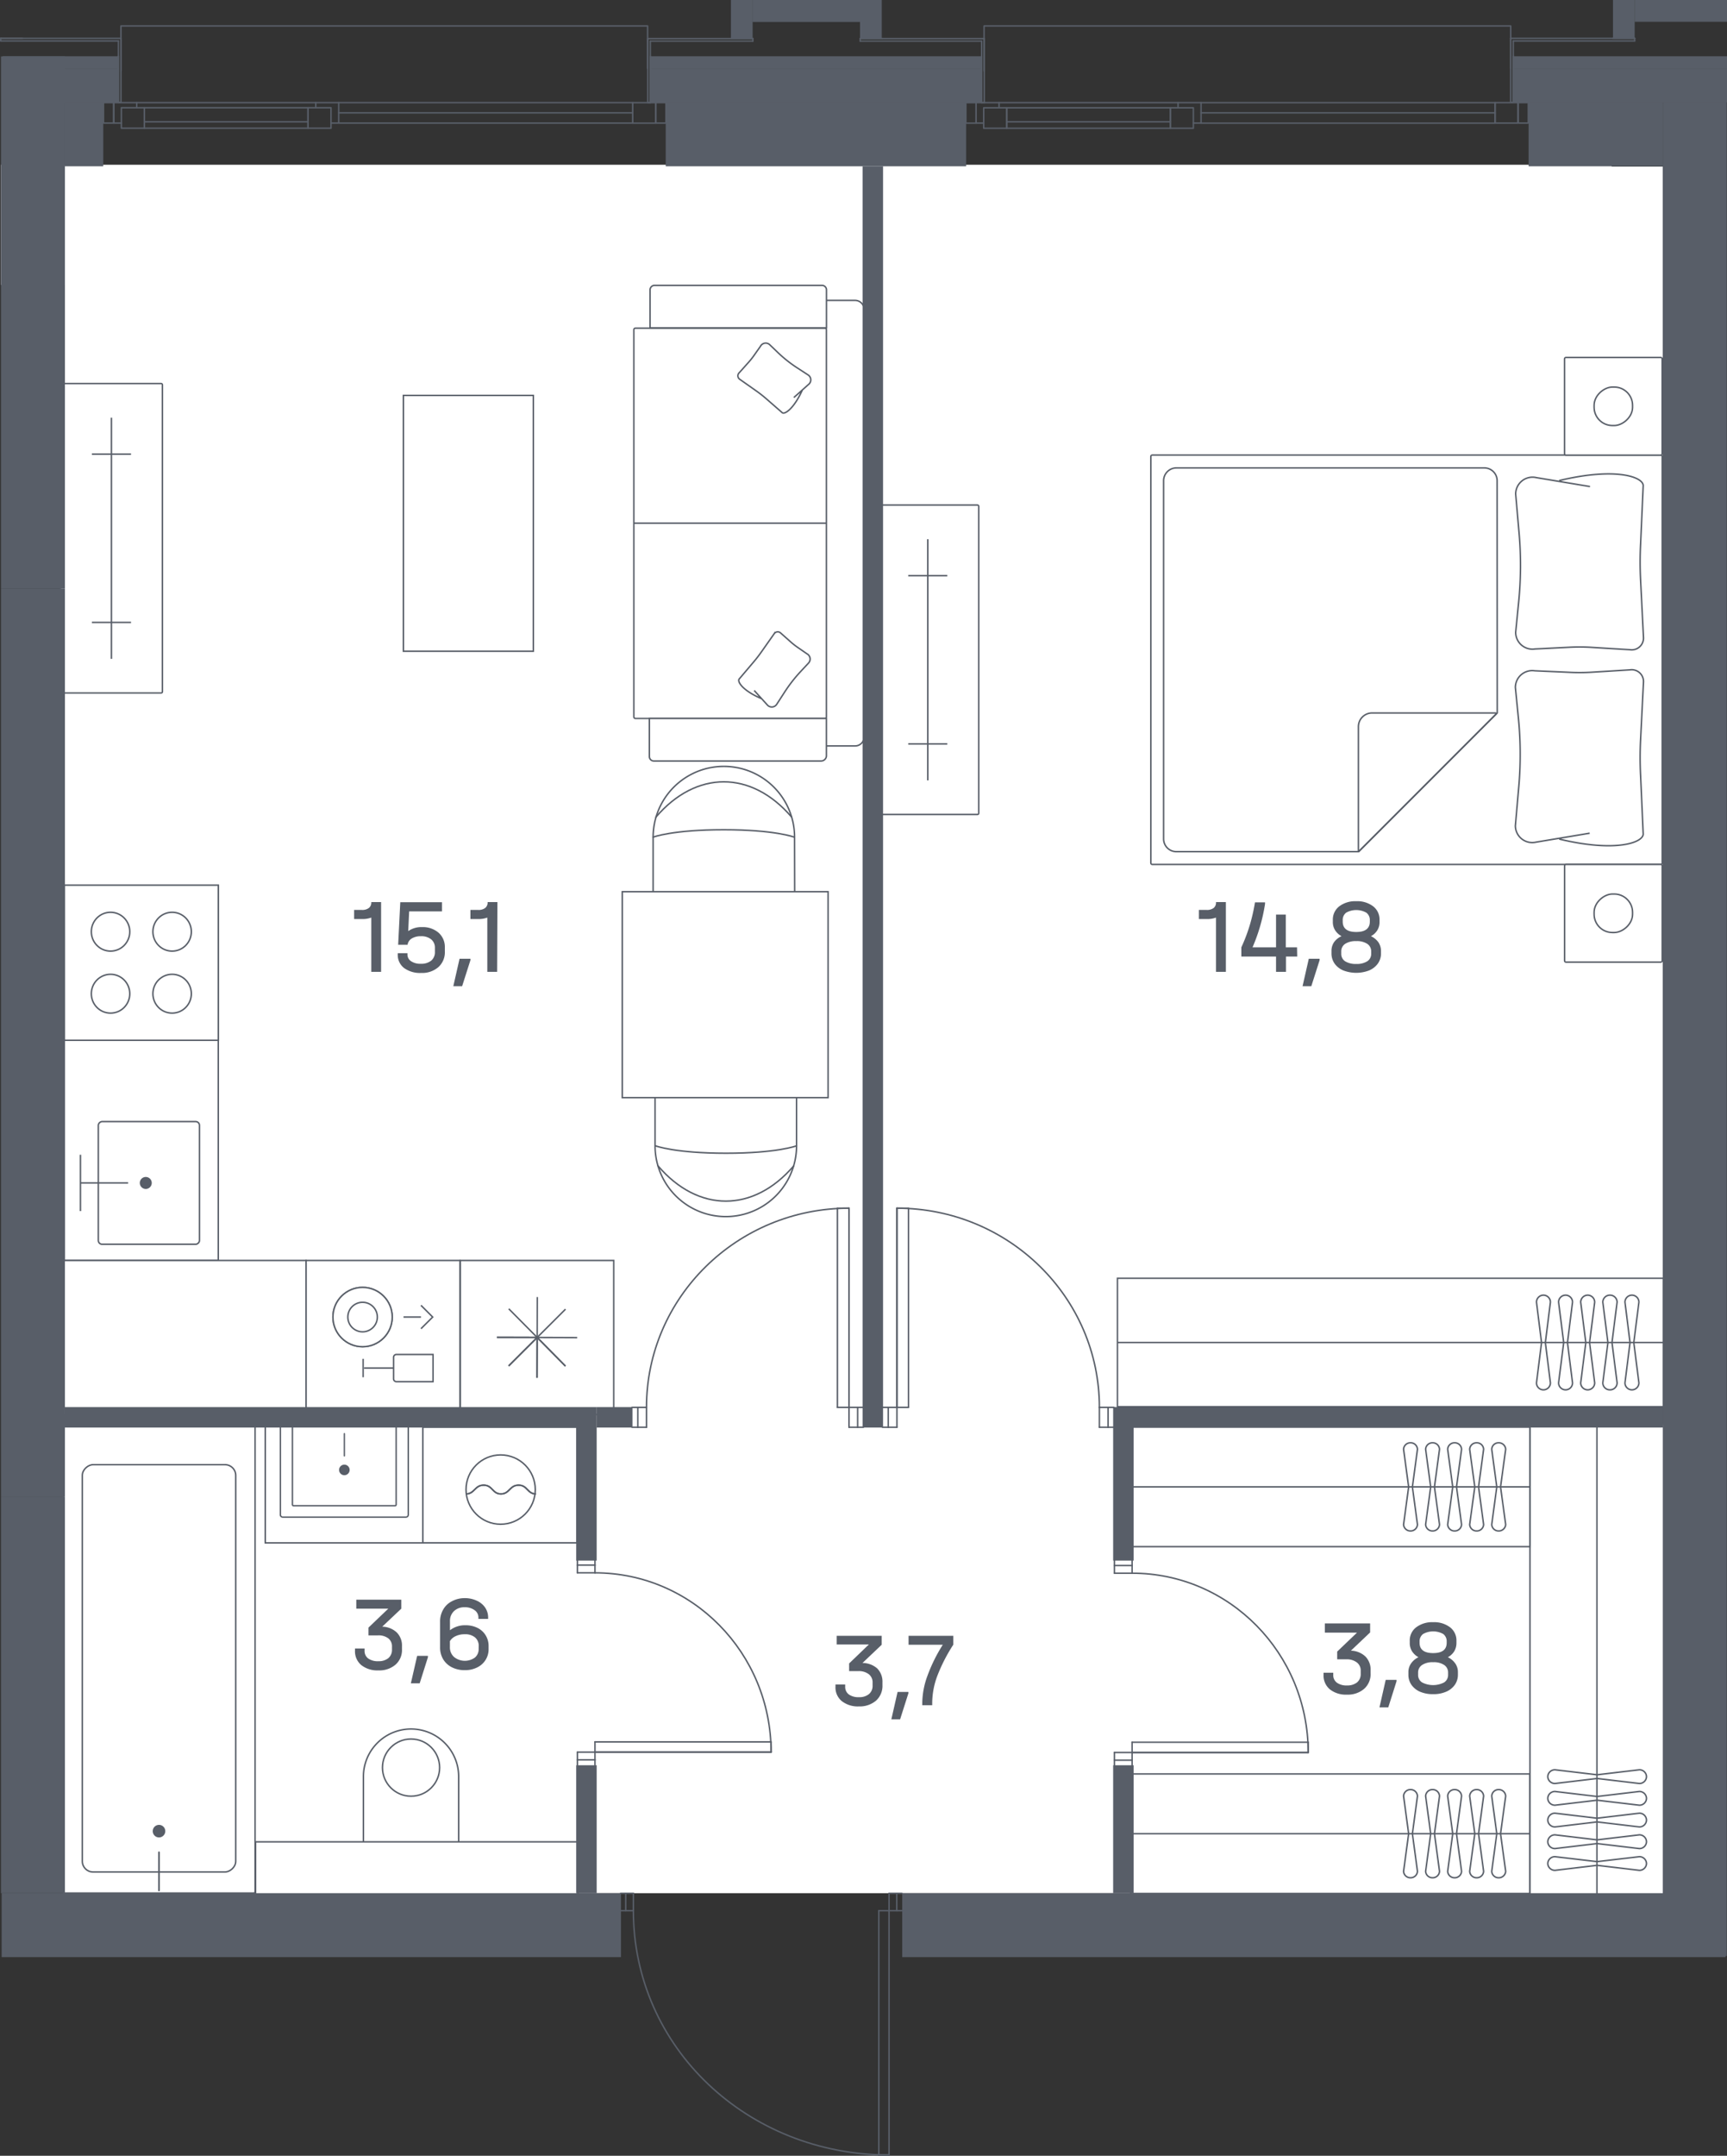 <svg id="Слой_1" data-name="Слой 1" xmlns="http://www.w3.org/2000/svg" viewBox="0 0 293.69 366.37"><rect x="0" y="0" width="293.69" height="366.37" fill="#333333" stroke="none"/><path id="fl12" d="M11,321.74V48.42H.17V28H274.08v.31h8.7V321.74Z" fill="#fff"/><rect x="67.4" y="307.54" width="5" height="16.2" transform="matrix(0, -1, 1, 0, -245.75, 385.54)" fill="#fff" stroke="#585e68" stroke-miterlimit="10" stroke-width="0.25"/><path d="M60.25,295.4h11.2a8.1,8.1,0,0,1,8.1,8.1v0a8.1,8.1,0,0,1-8.1,8.1H60.25a0,0,0,0,1,0,0V295.4a0,0,0,0,1,0,0Z" transform="matrix(0, -1, 1, 0, -233.6, 373.39)" fill="#fff" stroke="#585e68" stroke-miterlimit="10" stroke-width="0.25"/><circle cx="69.9" cy="300.4" r="4.86" fill="none" stroke="#585e68" stroke-miterlimit="10" stroke-width="0.25"/><circle cx="69.9" cy="315.64" r="0.97" fill="#585e68"/><rect x="43.45" y="313.01" width="54.82" height="9.05" transform="translate(141.73 635.08) rotate(-180)" fill="#fff" stroke="#585e68" stroke-miterlimit="10" stroke-width="0.25"/><rect x="48.7" y="238.85" width="19.78" height="26.96" transform="translate(310.92 193.73) rotate(90)" fill="#fff" stroke="#585e68" stroke-miterlimit="10" stroke-width="0.25"/><path d="M50.85,239.27h15a.4.4,0,0,1,.4.4v20.95a.4.4,0,0,1-.4.4h-15a0,0,0,0,1,0,0V239.27a0,0,0,0,1,0,0Z" transform="translate(308.7 191.58) rotate(90)" fill="#fff" stroke="#585e68" stroke-miterlimit="10" stroke-width="0.24"/><path d="M51.83,240.35H65.09a.2.2,0,0,1,.2.2v17.24a.2.2,0,0,1-.2.2H51.83a0,0,0,0,1,0,0V240.35A0,0,0,0,1,51.83,240.35Z" transform="translate(307.72 190.61) rotate(90)" fill="#fff" stroke="#585e68" stroke-miterlimit="10" stroke-width="0.24"/><circle cx="58.56" cy="249.81" r="0.9" fill="#585e68"/><line x1="58.56" y1="243.65" x2="58.56" y2="247.42" fill="none" stroke="#585e68" stroke-linecap="round" stroke-miterlimit="10" stroke-width="0.23"/><rect x="-12.64" y="265.7" width="79.36" height="32.67" rx="0.23" transform="translate(-254.99 309.08) rotate(-90)" fill="#fff" stroke="#585e68" stroke-miterlimit="10" stroke-width="0.25"/><rect x="-7.57" y="270.48" width="69.22" height="26.09" rx="1.82" transform="translate(-256.48 310.57) rotate(-90)" fill="none" stroke="#585e68" stroke-miterlimit="10" stroke-width="0.25"/><circle cx="27.04" cy="311.2" r="1.07" fill="#585e68"/><line x1="27.04" y1="314.79" x2="27.04" y2="321.28" fill="none" stroke="#585e68" stroke-linecap="round" stroke-miterlimit="10" stroke-width="0.28"/><rect x="71.91" y="242.55" width="26.21" height="19.65" fill="#fff" stroke="#585e68" stroke-miterlimit="10" stroke-width="0.25"/><circle cx="85.14" cy="253.15" r="5.89" fill="none" stroke="#585e68" stroke-miterlimit="10" stroke-width="0.25"/><path d="M79.25,253.89c1.47,0,1.47-1.49,3-1.49s1.47,1.49,2.94,1.49,1.47-1.49,3-1.49,1.47,1.49,2.94,1.49" fill="none" stroke="#585e68" stroke-miterlimit="10" stroke-width="0.25"/><path d="M79.25,253.89c1.47,0,1.47-1.49,3-1.49s1.47,1.49,2.94,1.49,1.47-1.49,3-1.49,1.47,1.49,2.94,1.49" fill="none" stroke="#585e68" stroke-miterlimit="10" stroke-width="0.25"/><rect x="192.28" y="301.47" width="67.9" height="20.32" transform="matrix(-1, 0, 0, -1, 452.45, 623.27)" fill="#fff" stroke="#585e68" stroke-miterlimit="10" stroke-width="0.25"/><line x1="260.19" y1="311.63" x2="192.3" y2="311.63" fill="none" stroke="#585e68" stroke-miterlimit="10" stroke-width="0.25"/><path d="M239.87,304.14h0a1.15,1.15,0,0,0-1.18,1.11l.86,6.39-.86,6.38a1.15,1.15,0,0,0,1.18,1.1h0a1.15,1.15,0,0,0,1.18-1.1l-.86-6.38.86-6.39A1.15,1.15,0,0,0,239.87,304.14Z" fill="none" stroke="#585e68" stroke-miterlimit="10" stroke-width="0.25"/><path d="M243.62,304.14h0a1.15,1.15,0,0,0-1.18,1.11l.86,6.39-.86,6.38a1.15,1.15,0,0,0,1.18,1.1h0a1.15,1.15,0,0,0,1.18-1.1l-.86-6.38.86-6.39A1.15,1.15,0,0,0,243.62,304.14Z" fill="none" stroke="#585e68" stroke-miterlimit="10" stroke-width="0.25"/><path d="M247.37,304.14h0a1.15,1.15,0,0,0-1.18,1.11l.86,6.39-.86,6.38a1.15,1.15,0,0,0,1.18,1.1h0a1.15,1.15,0,0,0,1.18-1.1l-.86-6.38.86-6.39A1.15,1.15,0,0,0,247.37,304.14Z" fill="none" stroke="#585e68" stroke-miterlimit="10" stroke-width="0.25"/><path d="M251.12,304.14h0a1.16,1.16,0,0,0-1.19,1.11l.87,6.39-.87,6.38a1.16,1.16,0,0,0,1.19,1.1h0a1.15,1.15,0,0,0,1.18-1.1l-.86-6.38.86-6.39A1.15,1.15,0,0,0,251.12,304.14Z" fill="none" stroke="#585e68" stroke-miterlimit="10" stroke-width="0.25"/><path d="M254.86,304.14h0a1.15,1.15,0,0,0-1.18,1.11l.86,6.39-.86,6.38a1.15,1.15,0,0,0,1.18,1.1h0a1.16,1.16,0,0,0,1.19-1.1l-.87-6.38.87-6.39A1.16,1.16,0,0,0,254.86,304.14Z" fill="none" stroke="#585e68" stroke-miterlimit="10" stroke-width="0.25"/><rect x="231.61" y="270.58" width="79.92" height="22.78" transform="translate(-10.4 553.54) rotate(-90)" fill="#fff" stroke="#585e68" stroke-miterlimit="10" stroke-width="0.25"/><line x1="271.57" y1="321.94" x2="271.57" y2="242.03" fill="none" stroke="#585e68" stroke-miterlimit="10" stroke-width="0.25"/><path d="M280,301.94h0a1.2,1.2,0,0,0-1.23-1.17l-7.17.85-7.15-.85a1.21,1.21,0,0,0-1.24,1.17h0a1.21,1.21,0,0,0,1.24,1.16l7.15-.85,7.17.85A1.2,1.2,0,0,0,280,301.94Z" fill="none" stroke="#585e68" stroke-miterlimit="10" stroke-width="0.25"/><path d="M280,305.63h0a1.2,1.2,0,0,0-1.23-1.17l-7.17.85-7.15-.85a1.21,1.21,0,0,0-1.24,1.17h0a1.21,1.21,0,0,0,1.24,1.16l7.15-.85,7.17.85A1.2,1.2,0,0,0,280,305.63Z" fill="none" stroke="#585e68" stroke-miterlimit="10" stroke-width="0.25"/><path d="M280,309.32h0a1.2,1.2,0,0,0-1.23-1.17l-7.17.85-7.15-.85a1.21,1.21,0,0,0-1.24,1.17h0a1.21,1.21,0,0,0,1.24,1.16l7.15-.85,7.17.85A1.2,1.2,0,0,0,280,309.32Z" fill="none" stroke="#585e68" stroke-miterlimit="10" stroke-width="0.25"/><path d="M280,313h0a1.2,1.2,0,0,0-1.23-1.17l-7.17.85-7.15-.85a1.21,1.21,0,0,0-1.24,1.17h0a1.21,1.21,0,0,0,1.24,1.16l7.15-.85,7.17.85A1.2,1.2,0,0,0,280,313Z" fill="none" stroke="#585e68" stroke-miterlimit="10" stroke-width="0.25"/><path d="M280,316.7h0a1.2,1.2,0,0,0-1.23-1.16l-7.17.84-7.15-.84a1.21,1.21,0,0,0-1.24,1.16h0a1.21,1.21,0,0,0,1.24,1.16l7.15-.85,7.17.85A1.2,1.2,0,0,0,280,316.7Z" fill="none" stroke="#585e68" stroke-miterlimit="10" stroke-width="0.25"/><rect x="192.28" y="242.53" width="67.9" height="20.32" transform="matrix(-1, 0, 0, -1, 452.45, 505.38)" fill="#fff" stroke="#585e68" stroke-miterlimit="10" stroke-width="0.25"/><line x1="260.19" y1="252.69" x2="192.3" y2="252.69" fill="none" stroke="#585e68" stroke-miterlimit="10" stroke-width="0.25"/><path d="M239.87,245.2h0a1.15,1.15,0,0,0-1.18,1.11l.86,6.39-.86,6.38a1.15,1.15,0,0,0,1.18,1.1h0a1.15,1.15,0,0,0,1.18-1.1l-.86-6.38.86-6.39A1.15,1.15,0,0,0,239.87,245.2Z" fill="none" stroke="#585e68" stroke-miterlimit="10" stroke-width="0.25"/><path d="M243.62,245.2h0a1.15,1.15,0,0,0-1.18,1.11l.86,6.39-.86,6.38a1.15,1.15,0,0,0,1.18,1.1h0a1.15,1.15,0,0,0,1.18-1.1l-.86-6.38.86-6.39A1.15,1.15,0,0,0,243.62,245.2Z" fill="none" stroke="#585e68" stroke-miterlimit="10" stroke-width="0.25"/><path d="M247.37,245.2h0a1.15,1.15,0,0,0-1.18,1.11l.86,6.39-.86,6.38a1.15,1.15,0,0,0,1.18,1.1h0a1.15,1.15,0,0,0,1.18-1.1l-.86-6.38.86-6.39A1.15,1.15,0,0,0,247.37,245.2Z" fill="none" stroke="#585e68" stroke-miterlimit="10" stroke-width="0.25"/><path d="M251.12,245.2h0a1.16,1.16,0,0,0-1.19,1.11l.87,6.39-.87,6.38a1.16,1.16,0,0,0,1.19,1.1h0a1.15,1.15,0,0,0,1.18-1.1l-.86-6.38.86-6.39A1.15,1.15,0,0,0,251.12,245.2Z" fill="none" stroke="#585e68" stroke-miterlimit="10" stroke-width="0.25"/><path d="M254.86,245.2h0a1.15,1.15,0,0,0-1.18,1.11l.86,6.39-.86,6.38a1.15,1.15,0,0,0,1.18,1.1h0a1.16,1.16,0,0,0,1.19-1.1l-.87-6.38.87-6.39A1.16,1.16,0,0,0,254.86,245.2Z" fill="none" stroke="#585e68" stroke-miterlimit="10" stroke-width="0.25"/><rect x="10.29" y="65.18" width="17.33" height="52.59" rx="0.21" transform="translate(37.91 182.95) rotate(180)" fill="#fff" stroke="#585e68" stroke-miterlimit="10" stroke-width="0.25"/><line x1="18.95" y1="111.97" x2="18.95" y2="70.99" fill="none" stroke="#585e68" stroke-miterlimit="10" stroke-width="0.25"/><line x1="22.28" y1="77.18" x2="15.63" y2="77.18" fill="none" stroke="#585e68" stroke-miterlimit="10" stroke-width="0.25"/><line x1="22.28" y1="105.78" x2="15.63" y2="105.78" fill="none" stroke="#585e68" stroke-miterlimit="10" stroke-width="0.25"/><path d="M140.42,126.77h5a1.52,1.52,0,0,0,1.52-1.52V52.58a1.53,1.53,0,0,0-1.52-1.53h-5" fill="#fff" stroke="#585e68" stroke-miterlimit="10" stroke-width="0.25"/><rect x="107.79" y="55.77" width="32.75" height="66.33" rx="0.25" fill="#fff" stroke="#585e68" stroke-miterlimit="10" stroke-width="0.25"/><path d="M139.66,129.33H111.19a.76.76,0,0,1-.76-.76V122.1h30.11v6.41A.92.92,0,0,1,139.66,129.33Z" fill="#fff" stroke="#585e68" stroke-miterlimit="10" stroke-width="0.25"/><path d="M139.78,48.5H111.3a.76.76,0,0,0-.75.76v6.46h30V49.26A.76.76,0,0,0,139.78,48.5Z" fill="#fff" stroke="#585e68" stroke-miterlimit="10" stroke-width="0.25"/><line x1="107.79" y1="88.91" x2="140.54" y2="88.91" fill="#fff" stroke="#585e68" stroke-miterlimit="10" stroke-width="0.25"/><path d="M129.49,118.73c-3.25-1.39-4.13-2.9-3.79-3.33l2.4-2.83a23.82,23.82,0,0,0,1.46-1.89l2.11-3a.73.73,0,0,1,1.1-.09l1.76,1.56a12.1,12.1,0,0,0,1.06.83l1.65,1.14a1,1,0,0,1,.27,1.55l-1.36,1.46a25.12,25.12,0,0,0-2.7,3.46l-1.36,2.1a1,1,0,0,1-1.63.08l-2.2-2.42" fill="none" stroke="#585e68" stroke-miterlimit="10" stroke-width="0.25"/><path d="M136.43,66.32c-1.49,3.24-3,4.14-3.4,3.82l-2.65-2.31a21.45,21.45,0,0,0-1.78-1.4l-2.84-2a.71.71,0,0,1-.05-1.08l1.6-1.79a12.72,12.72,0,0,0,.85-1.06l1.17-1.66a1,1,0,0,1,1.53-.29l1.36,1.3a22.06,22.06,0,0,0,3.25,2.6l2,1.3a1,1,0,0,1,0,1.61L135,67.56" fill="none" stroke="#585e68" stroke-miterlimit="10" stroke-width="0.25"/><rect x="68.6" y="67.2" width="22.1" height="43.48" fill="#fff" stroke="#585e68" stroke-miterlimit="10" stroke-width="0.25"/><rect x="195.7" y="77.35" width="86.96" height="69.57" rx="0.23" transform="translate(478.37 224.26) rotate(180)" fill="#fff" stroke="#585e68" stroke-miterlimit="10" stroke-width="0.25"/><path d="M265.16,81.67c9.69-2.32,14.28-.59,14.28.86L279,92.36a60.75,60.75,0,0,0,0,6.33l.49,9.73a2,2,0,0,1-2.29,2l-6.67-.41a32.29,32.29,0,0,0-3.81,0l-5.67.28a2.86,2.86,0,0,1-3.3-2.83l.52-5.25a62.64,62.64,0,0,0,.06-11.62l-.58-6.63a2.87,2.87,0,0,1,3.52-2.79l9.12,1.52" fill="none" stroke="#585e68" stroke-miterlimit="10" stroke-width="0.25"/><path d="M265.16,142.6c9.69,2.32,14.28.58,14.28-.86L279,131.9a60.56,60.56,0,0,1,0-6.32l.49-9.74a2,2,0,0,0-2.29-2l-6.67.41a34.59,34.59,0,0,1-3.81,0L261,114a2.87,2.87,0,0,0-3.3,2.83l.52,5.25a62.65,62.65,0,0,1,.06,11.62l-.58,6.63a2.87,2.87,0,0,0,3.52,2.79l9.12-1.52" fill="none" stroke="#585e68" stroke-miterlimit="10" stroke-width="0.25"/><path d="M254.6,81.7a2.18,2.18,0,0,0-2.17-2.18H200.05a2.18,2.18,0,0,0-2.17,2.18v60.87a2.17,2.17,0,0,0,2.17,2.17h31l23.57-23.57Z" fill="none" stroke="#585e68" stroke-miterlimit="10" stroke-width="0.25"/><path d="M231.14,144.63l23.26-23.26a.12.12,0,0,0-.08-.2h-21a2.32,2.32,0,0,0-2.31,2.32v21.1A.06.06,0,0,0,231.14,144.63Z" fill="none" stroke="#585e68" stroke-miterlimit="10" stroke-width="0.25"/><rect x="266.06" y="60.75" width="16.6" height="16.6" rx="0.23" transform="translate(343.41 -205.31) rotate(90)" fill="#fff" stroke="#585e68" stroke-miterlimit="10" stroke-width="0.25"/><rect x="271.09" y="65.78" width="6.54" height="6.54" rx="3.11" transform="translate(343.41 -205.31) rotate(90)" fill="none" stroke="#585e68" stroke-miterlimit="10" stroke-width="0.25"/><path d="M274.36,69.05h0Z" fill="none" stroke="#585e68" stroke-miterlimit="10" stroke-width="0.25" fill-rule="evenodd"/><rect x="266.06" y="146.91" width="16.6" height="16.6" rx="0.23" transform="translate(429.58 -119.15) rotate(90)" fill="#fff" stroke="#585e68" stroke-miterlimit="10" stroke-width="0.25"/><rect x="271.09" y="151.95" width="6.54" height="6.54" rx="3.11" transform="translate(429.58 -119.15) rotate(90)" fill="none" stroke="#585e68" stroke-miterlimit="10" stroke-width="0.25"/><path d="M274.36,155.21h0Z" fill="none" stroke="#585e68" stroke-miterlimit="10" stroke-width="0.25" fill-rule="evenodd"/><rect x="190.02" y="217.24" width="92.83" height="21.83" transform="translate(472.88 456.31) rotate(-180)" fill="#fff" stroke="#585e68" stroke-miterlimit="10" stroke-width="0.25"/><line x1="282.87" y1="228.16" x2="190.05" y2="228.16" fill="none" stroke="#585e68" stroke-miterlimit="10" stroke-width="0.25"/><path d="M262.47,220.11h0a1.19,1.19,0,0,0-1.18,1.19l.86,6.87-.86,6.84a1.18,1.18,0,0,0,1.18,1.19h0a1.19,1.19,0,0,0,1.19-1.19l-.86-6.84.86-6.87A1.19,1.19,0,0,0,262.47,220.11Z" fill="none" stroke="#585e68" stroke-miterlimit="10" stroke-width="0.25"/><path d="M266.24,220.11h0a1.19,1.19,0,0,0-1.19,1.19l.87,6.87-.87,6.84a1.19,1.19,0,0,0,1.19,1.19h0a1.18,1.18,0,0,0,1.18-1.19l-.86-6.84.86-6.87A1.19,1.19,0,0,0,266.24,220.11Z" fill="none" stroke="#585e68" stroke-miterlimit="10" stroke-width="0.25"/><path d="M270,220.11h0a1.2,1.2,0,0,0-1.19,1.19l.87,6.87-.87,6.84A1.19,1.19,0,0,0,270,236.2h0a1.19,1.19,0,0,0,1.19-1.19l-.87-6.84.87-6.87A1.2,1.2,0,0,0,270,220.11Z" fill="none" stroke="#585e68" stroke-miterlimit="10" stroke-width="0.25"/><path d="M273.76,220.11h0a1.2,1.2,0,0,0-1.19,1.19l.87,6.87-.87,6.84a1.19,1.19,0,0,0,1.19,1.19h0A1.19,1.19,0,0,0,275,235l-.87-6.84.87-6.87A1.2,1.2,0,0,0,273.76,220.11Z" fill="none" stroke="#585e68" stroke-miterlimit="10" stroke-width="0.25"/><path d="M277.52,220.11h0a1.19,1.19,0,0,0-1.18,1.19l.86,6.87-.86,6.84a1.18,1.18,0,0,0,1.18,1.19h0a1.19,1.19,0,0,0,1.19-1.19l-.87-6.84.87-6.87A1.19,1.19,0,0,0,277.52,220.11Z" fill="none" stroke="#585e68" stroke-miterlimit="10" stroke-width="0.25"/><rect x="-7.82" y="169.27" width="63.71" height="26.18" transform="translate(206.39 158.32) rotate(90)" fill="#fff" stroke="#585e68" stroke-miterlimit="10" stroke-width="0.25"/><rect x="52.05" y="214.21" width="26.18" height="26.18" transform="translate(292.43 162.16) rotate(90)" fill="#fff" stroke="#585e68" stroke-miterlimit="10" stroke-width="0.25"/><circle cx="61.66" cy="223.83" r="5.04" fill="#fff" stroke="#585e68" stroke-miterlimit="10" stroke-width="0.25"/><circle cx="61.66" cy="223.83" r="5.04" fill="#fff" stroke="#585e68" stroke-miterlimit="10" stroke-width="0.25"/><circle cx="61.66" cy="223.83" r="2.51" fill="#fff" stroke="#585e68" stroke-miterlimit="10" stroke-width="0.25"/><path d="M68,229.14H72.6a0,0,0,0,1,0,0v6.23a.48.48,0,0,1-.48.48H68.46a.48.48,0,0,1-.48-.48v-6.23A0,0,0,0,1,68,229.14Z" transform="translate(302.78 162.21) rotate(90)" fill="#fff" stroke="#585e68" stroke-miterlimit="10" stroke-width="0.25"/><line x1="61.92" y1="232.5" x2="66.93" y2="232.5" fill="#fff" stroke="#585e68" stroke-miterlimit="10" stroke-width="0.25"/><line x1="61.75" y1="230.93" x2="61.75" y2="234.06" fill="#fff" stroke="#585e68" stroke-miterlimit="10" stroke-width="0.25"/><line x1="73.19" y1="223.83" x2="68.62" y2="223.83" fill="#fff" stroke="#585e68" stroke-miterlimit="10" stroke-width="0.25"/><polyline points="71.59 221.84 73.58 223.83 71.59 225.81" fill="#fff" stroke="#585e68" stroke-miterlimit="10" stroke-width="0.25"/><rect x="78.23" y="214.26" width="26.19" height="26.09" transform="translate(318.63 135.98) rotate(90)" fill="#fff" stroke="#585e68" stroke-miterlimit="10" stroke-width="0.25"/><polyline points="96.17 222.49 91.35 227.3 96.17 232.18" fill="none" stroke="#585e68" stroke-miterlimit="10" stroke-width="0.25"/><polyline points="98.15 227.33 91.35 227.3 91.32 234.18" fill="none" stroke="#585e68" stroke-miterlimit="10" stroke-width="0.25"/><polyline points="96.14 232.15 91.35 227.3 86.49 232.15" fill="none" stroke="#585e68" stroke-miterlimit="10" stroke-width="0.25"/><polyline points="91.32 234.13 91.35 227.3 84.5 227.28" fill="none" stroke="#585e68" stroke-miterlimit="10" stroke-width="0.25"/><polyline points="86.52 232.12 91.35 227.3 86.52 222.43" fill="none" stroke="#585e68" stroke-miterlimit="10" stroke-width="0.25"/><polyline points="84.54 227.28 91.35 227.3 91.37 220.43" fill="none" stroke="#585e68" stroke-miterlimit="10" stroke-width="0.25"/><rect x="10.95" y="150.43" width="26.18" height="26.36" fill="#fff" stroke="#585e68" stroke-miterlimit="10" stroke-width="0.25"/><ellipse cx="18.8" cy="168.88" rx="3.27" ry="3.3" fill="#fff" stroke="#585e68" stroke-miterlimit="10" stroke-width="0.25"/><ellipse cx="18.8" cy="158.34" rx="3.27" ry="3.3" fill="#fff" stroke="#585e68" stroke-miterlimit="10" stroke-width="0.25"/><ellipse cx="29.27" cy="168.88" rx="3.27" ry="3.3" fill="#fff" stroke="#585e68" stroke-miterlimit="10" stroke-width="0.25"/><ellipse cx="29.27" cy="158.34" rx="3.27" ry="3.3" fill="#fff" stroke="#585e68" stroke-miterlimit="10" stroke-width="0.25"/><rect x="10.95" y="188.38" width="25.31" height="25.31" transform="translate(-177.43 224.64) rotate(-90)" fill="none"/><rect x="14.89" y="192.44" width="20.85" height="17.2" rx="0.64" transform="translate(-175.72 226.35) rotate(-90)" fill="#fff" stroke="#585e68" stroke-miterlimit="10" stroke-width="0.25"/><line x1="13.68" y1="196.25" x2="13.68" y2="205.82" fill="none" stroke="#585e68" stroke-miterlimit="10" stroke-width="0.25"/><line x1="13.68" y1="201.04" x2="21.79" y2="201.04" fill="none" stroke="#585e68" stroke-miterlimit="10" stroke-width="0.25"/><circle cx="24.79" cy="201.04" r="1.02" fill="#585e68"/><rect x="18.28" y="206.68" width="26.25" height="41.3" transform="translate(258.73 195.93) rotate(90)" fill="#fff" stroke="#585e68" stroke-miterlimit="10" stroke-width="0.25"/><path d="M135.12,142.27a12,12,0,0,0-24.05,0v12.57a4.15,4.15,0,0,0,4.15,4.15H131a4.15,4.15,0,0,0,4.15-4.15Z" fill="#fff" stroke="#585e68" stroke-miterlimit="10" stroke-width="0.25"/><path d="M134.63,138.87c-6.85-8-16.24-8-23.09,0" fill="none" stroke="#585e68" stroke-linecap="round" stroke-linejoin="round" stroke-width="0.25"/><path d="M111.07,142.27s3.31-1.26,12-1.26,12,1.26,12,1.26" fill="none" stroke="#585e68" stroke-linecap="round" stroke-linejoin="round" stroke-width="0.25"/><path d="M111.4,194.73a12,12,0,0,0,24.06,0V182.16a4.15,4.15,0,0,0-4.15-4.15H115.55a4.15,4.15,0,0,0-4.15,4.15Z" fill="#fff" stroke="#585e68" stroke-miterlimit="10" stroke-width="0.25"/><path d="M111.89,198.13c6.85,8,16.24,8,23.1,0" fill="none" stroke="#585e68" stroke-linecap="round" stroke-linejoin="round" stroke-width="0.25"/><path d="M135.46,194.73s-3.31,1.26-12,1.26-12-1.26-12-1.26" fill="none" stroke="#585e68" stroke-linecap="round" stroke-linejoin="round" stroke-width="0.25"/><rect x="105.82" y="151.54" width="35" height="35" transform="translate(292.36 45.72) rotate(90)" fill="#fff" stroke="#585e68" stroke-miterlimit="10" stroke-width="0.25"/><rect x="149.11" y="85.84" width="17.33" height="52.59" rx="0.21" transform="translate(315.55 224.26) rotate(180)" fill="#fff" stroke="#585e68" stroke-miterlimit="10" stroke-width="0.25"/><line x1="157.78" y1="132.62" x2="157.78" y2="91.64" fill="none" stroke="#585e68" stroke-miterlimit="10" stroke-width="0.25"/><line x1="161.1" y1="97.83" x2="154.45" y2="97.83" fill="none" stroke="#585e68" stroke-miterlimit="10" stroke-width="0.25"/><line x1="161.1" y1="126.43" x2="154.45" y2="126.43" fill="none" stroke="#585e68" stroke-miterlimit="10" stroke-width="0.25"/><rect x="107.82" y="17.23" width="3.48" height="3.91" transform="translate(128.74 -90.37) rotate(90)" stroke-width="0.25" stroke="#585e68" stroke-linecap="round" stroke-linejoin="round" fill="none"/><rect x="80.86" y="-5.82" width="3.48" height="50" transform="translate(101.78 -63.42) rotate(90)" stroke-width="0.25" stroke="#585e68" stroke-linecap="round" stroke-linejoin="round" fill="none"/><rect x="52.6" y="18.1" width="3.48" height="3.91" transform="translate(74.39 -34.29) rotate(90)" stroke-width="0.25" stroke="#585e68" stroke-linecap="round" stroke-linejoin="round" fill="none"/><rect x="36.73" y="6.14" width="3.48" height="27.83" transform="translate(58.52 -18.42) rotate(90)" stroke-width="0.25" stroke="#585e68" stroke-linecap="round" stroke-linejoin="round" fill="none"/><rect x="20.86" y="18.1" width="3.48" height="3.91" transform="translate(42.65 -2.55) rotate(90)" stroke-width="0.25" stroke="#585e68" stroke-linecap="round" stroke-linejoin="round" fill="none"/><line x1="19.34" y1="17.44" x2="57.6" y2="17.44" fill="none" stroke="#585e68" stroke-linecap="round" stroke-linejoin="round" stroke-width="0.25"/><line x1="57.6" y1="20.92" x2="56.29" y2="20.92" fill="none" stroke="#585e68" stroke-linecap="round" stroke-linejoin="round" stroke-width="0.25"/><line x1="53.7" y1="17.44" x2="53.7" y2="18.31" fill="none" stroke="#585e68" stroke-linecap="round" stroke-linejoin="round" stroke-width="0.25"/><line x1="23.25" y1="17.44" x2="23.25" y2="18.31" fill="none" stroke="#585e68" stroke-linecap="round" stroke-linejoin="round" stroke-width="0.25"/><line x1="19.34" y1="17.44" x2="19.34" y2="20.92" fill="none" stroke="#585e68" stroke-linecap="round" stroke-linejoin="round" stroke-width="0.25"/><line x1="20.64" y1="20.92" x2="19.34" y2="20.92" fill="none" stroke="#585e68" stroke-linecap="round" stroke-linejoin="round" stroke-width="0.25"/><line x1="24.56" y1="20.7" x2="52.38" y2="20.7" fill="none" stroke="#585e68" stroke-linecap="round" stroke-linejoin="round" stroke-width="0.25"/><line x1="57.6" y1="19.18" x2="107.6" y2="19.18" fill="none" stroke="#585e68" stroke-linecap="round" stroke-linejoin="round" stroke-width="0.25"/><rect x="110.64" y="18.31" width="3.48" height="1.74" transform="translate(131.56 -93.2) rotate(90)" stroke-width="0.25" stroke="#585e68" stroke-linecap="round" stroke-linejoin="round" fill="none"/><rect x="16.73" y="18.31" width="3.48" height="1.74" transform="translate(37.65 0.71) rotate(90)" stroke-width="0.25" stroke="#585e68" stroke-linecap="round" stroke-linejoin="round" fill="none"/><polyline points="20.57 12.04 20.57 4.41 110.13 4.41 110.13 11.61" fill="none" stroke="#585e68" stroke-linecap="round" stroke-linejoin="round" stroke-width="0.25"/><rect x="254.46" y="17.23" width="3.48" height="3.91" transform="translate(275.39 -237.02) rotate(90)" stroke-width="0.25" stroke="#585e68" stroke-linecap="round" stroke-linejoin="round" fill="none"/><rect x="227.51" y="-5.82" width="3.48" height="50" transform="translate(248.43 -210.06) rotate(90)" stroke-width="0.25" stroke="#585e68" stroke-linecap="round" stroke-linejoin="round" fill="none"/><rect x="199.25" y="18.1" width="3.48" height="3.91" transform="translate(221.04 -180.93) rotate(90)" stroke-width="0.25" stroke="#585e68" stroke-linecap="round" stroke-linejoin="round" fill="none"/><rect x="183.38" y="6.14" width="3.48" height="27.83" transform="translate(205.17 -165.06) rotate(90)" stroke-width="0.25" stroke="#585e68" stroke-linecap="round" stroke-linejoin="round" fill="none"/><rect x="167.51" y="18.1" width="3.48" height="3.91" transform="translate(189.3 -149.19) rotate(90)" stroke-width="0.25" stroke="#585e68" stroke-linecap="round" stroke-linejoin="round" fill="none"/><line x1="165.99" y1="17.44" x2="204.25" y2="17.44" fill="none" stroke="#585e68" stroke-linecap="round" stroke-linejoin="round" stroke-width="0.25"/><line x1="204.25" y1="20.92" x2="202.94" y2="20.92" fill="none" stroke="#585e68" stroke-linecap="round" stroke-linejoin="round" stroke-width="0.25"/><line x1="200.34" y1="17.44" x2="200.34" y2="18.31" fill="none" stroke="#585e68" stroke-linecap="round" stroke-linejoin="round" stroke-width="0.25"/><line x1="169.9" y1="17.44" x2="169.9" y2="18.31" fill="none" stroke="#585e68" stroke-linecap="round" stroke-linejoin="round" stroke-width="0.25"/><line x1="165.99" y1="17.44" x2="165.99" y2="20.92" fill="none" stroke="#585e68" stroke-linecap="round" stroke-linejoin="round" stroke-width="0.25"/><line x1="167.29" y1="20.92" x2="165.99" y2="20.92" fill="none" stroke="#585e68" stroke-linecap="round" stroke-linejoin="round" stroke-width="0.25"/><line x1="171.2" y1="20.7" x2="199.03" y2="20.7" fill="none" stroke="#585e68" stroke-linecap="round" stroke-linejoin="round" stroke-width="0.25"/><line x1="204.25" y1="19.18" x2="254.25" y2="19.18" fill="none" stroke="#585e68" stroke-linecap="round" stroke-linejoin="round" stroke-width="0.25"/><rect x="257.29" y="18.31" width="3.48" height="1.74" transform="translate(278.21 -239.85) rotate(90)" stroke-width="0.25" stroke="#585e68" stroke-linecap="round" stroke-linejoin="round" fill="none"/><rect x="163.38" y="18.31" width="3.48" height="1.74" transform="translate(184.3 -145.93) rotate(90)" stroke-width="0.25" stroke="#585e68" stroke-linecap="round" stroke-linejoin="round" fill="none"/><polyline points="167.35 12.04 167.35 4.41 256.91 4.41 256.91 11.61" fill="none" stroke="#585e68" stroke-linecap="round" stroke-linejoin="round" stroke-width="0.25"/><g id="LINE"><line x1="153.37" y1="321.77" x2="152.5" y2="321.77" fill="none" stroke="#585e68" stroke-linecap="round" stroke-linejoin="round" stroke-width="0.25"/></g><g id="LINE-2" data-name="LINE"><line x1="152.5" y1="324.72" x2="153.37" y2="324.72" fill="none" stroke="#585e68" stroke-linecap="round" stroke-linejoin="round" stroke-width="0.25"/></g><g id="LINE-3" data-name="LINE"><line x1="105.54" y1="324.72" x2="106.41" y2="324.72" fill="none" stroke="#585e68" stroke-linecap="round" stroke-linejoin="round" stroke-width="0.25"/></g><g id="LINE-4" data-name="LINE"><line x1="106.41" y1="321.77" x2="105.54" y2="321.77" fill="none" stroke="#585e68" stroke-linecap="round" stroke-linejoin="round" stroke-width="0.25"/></g><g id="LINE-5" data-name="LINE"><line x1="106.41" y1="324.72" x2="107.71" y2="324.72" fill="none" stroke="#585e68" stroke-linecap="round" stroke-linejoin="round" stroke-width="0.25"/></g><g id="LINE-6" data-name="LINE"><line x1="107.71" y1="324.72" x2="107.71" y2="321.77" fill="none" stroke="#585e68" stroke-linecap="round" stroke-linejoin="round" stroke-width="0.25"/></g><g id="LINE-7" data-name="LINE"><line x1="107.71" y1="321.77" x2="106.41" y2="321.77" fill="none" stroke="#585e68" stroke-linecap="round" stroke-linejoin="round" stroke-width="0.25"/></g><g id="LINE-8" data-name="LINE"><line x1="106.41" y1="321.77" x2="106.41" y2="324.72" fill="none" stroke="#585e68" stroke-linecap="round" stroke-linejoin="round" stroke-width="0.25"/></g><g id="LINE-9" data-name="LINE"><line x1="152.5" y1="324.72" x2="152.5" y2="321.77" fill="none" stroke="#585e68" stroke-linecap="round" stroke-linejoin="round" stroke-width="0.25"/></g><g id="LINE-10" data-name="LINE"><line x1="152.5" y1="321.77" x2="151.19" y2="321.77" fill="none" stroke="#585e68" stroke-linecap="round" stroke-linejoin="round" stroke-width="0.25"/></g><g id="LINE-11" data-name="LINE"><line x1="151.19" y1="321.77" x2="151.19" y2="324.72" fill="none" stroke="#585e68" stroke-linecap="round" stroke-linejoin="round" stroke-width="0.25"/></g><g id="LINE-12" data-name="LINE"><line x1="151.19" y1="324.72" x2="152.5" y2="324.72" fill="none" stroke="#585e68" stroke-linecap="round" stroke-linejoin="round" stroke-width="0.25"/></g><g id="ARC"><path d="M107.71,324.72c0,23.29,19.47,41.52,43.48,41.52" fill="none" stroke="#585e68" stroke-linecap="round" stroke-linejoin="round" stroke-width="0.25"/></g><g id="LINE-13" data-name="LINE"><line x1="151.19" y1="324.72" x2="151.19" y2="366.24" fill="none" stroke="#585e68" stroke-linecap="round" stroke-linejoin="round" stroke-width="0.25"/></g><g id="LINE-14" data-name="LINE"><line x1="151.19" y1="366.24" x2="149.45" y2="366.24" fill="none" stroke="#585e68" stroke-linecap="round" stroke-linejoin="round" stroke-width="0.25"/></g><g id="LINE-15" data-name="LINE"><line x1="151.19" y1="324.72" x2="151.19" y2="366.24" fill="none" stroke="#585e68" stroke-linecap="round" stroke-linejoin="round" stroke-width="0.25"/></g><g id="LINE-16" data-name="LINE"><line x1="149.45" y1="324.72" x2="151.19" y2="324.72" fill="none" stroke="#585e68" stroke-linecap="round" stroke-linejoin="round" stroke-width="0.25"/></g><g id="LINE-17" data-name="LINE"><line x1="149.45" y1="366.24" x2="149.45" y2="324.72" fill="none" stroke="#585e68" stroke-linecap="round" stroke-linejoin="round" stroke-width="0.25"/></g><g id="LINE-18" data-name="LINE"><line x1="192.52" y1="299.14" x2="192.52" y2="300.01" fill="none" stroke="#585e68" stroke-linecap="round" stroke-linejoin="round" stroke-width="0.25"/></g><g id="LINE-19" data-name="LINE"><line x1="189.52" y1="300.01" x2="189.52" y2="299.14" fill="none" stroke="#585e68" stroke-linecap="round" stroke-linejoin="round" stroke-width="0.25"/></g><g id="LINE-20" data-name="LINE"><line x1="189.52" y1="266.05" x2="189.52" y2="265.18" fill="none" stroke="#585e68" stroke-linecap="round" stroke-linejoin="round" stroke-width="0.25"/></g><g id="LINE-21" data-name="LINE"><line x1="192.52" y1="265.18" x2="192.52" y2="266.05" fill="none" stroke="#585e68" stroke-linecap="round" stroke-linejoin="round" stroke-width="0.25"/></g><g id="LINE-22" data-name="LINE"><line x1="192.52" y1="297.83" x2="192.52" y2="299.14" fill="none" stroke="#585e68" stroke-linecap="round" stroke-linejoin="round" stroke-width="0.25"/></g><g id="LINE-23" data-name="LINE"><line x1="189.52" y1="297.83" x2="192.52" y2="297.83" fill="none" stroke="#585e68" stroke-linecap="round" stroke-linejoin="round" stroke-width="0.25"/></g><g id="LINE-24" data-name="LINE"><line x1="189.52" y1="299.14" x2="189.52" y2="297.83" fill="none" stroke="#585e68" stroke-linecap="round" stroke-linejoin="round" stroke-width="0.25"/></g><g id="LINE-25" data-name="LINE"><line x1="192.52" y1="299.14" x2="189.52" y2="299.14" fill="none" stroke="#585e68" stroke-linecap="round" stroke-linejoin="round" stroke-width="0.25"/></g><g id="LINE-26" data-name="LINE"><line x1="189.52" y1="266.05" x2="192.52" y2="266.05" fill="none" stroke="#585e68" stroke-linecap="round" stroke-linejoin="round" stroke-width="0.25"/></g><g id="LINE-27" data-name="LINE"><line x1="189.52" y1="267.36" x2="189.52" y2="266.05" fill="none" stroke="#585e68" stroke-linecap="round" stroke-linejoin="round" stroke-width="0.25"/></g><g id="LINE-28" data-name="LINE"><line x1="192.52" y1="267.36" x2="189.52" y2="267.36" fill="none" stroke="#585e68" stroke-linecap="round" stroke-linejoin="round" stroke-width="0.25"/></g><g id="LINE-29" data-name="LINE"><line x1="192.52" y1="266.05" x2="192.52" y2="267.36" fill="none" stroke="#585e68" stroke-linecap="round" stroke-linejoin="round" stroke-width="0.25"/></g><g id="ARC-2" data-name="ARC"><path d="M222.47,297.83c0-16.83-13.41-30.47-29.95-30.47" fill="none" stroke="#585e68" stroke-linecap="round" stroke-linejoin="round" stroke-width="0.25"/></g><g id="LINE-30" data-name="LINE"><line x1="192.52" y1="297.83" x2="222.47" y2="297.83" fill="none" stroke="#585e68" stroke-linecap="round" stroke-linejoin="round" stroke-width="0.25"/></g><g id="LINE-31" data-name="LINE"><line x1="222.47" y1="296.09" x2="192.52" y2="296.09" fill="none" stroke="#585e68" stroke-linecap="round" stroke-linejoin="round" stroke-width="0.25"/></g><g id="LINE-32" data-name="LINE"><line x1="192.52" y1="296.09" x2="192.52" y2="297.83" fill="none" stroke="#585e68" stroke-linecap="round" stroke-linejoin="round" stroke-width="0.25"/></g><g id="LINE-33" data-name="LINE"><line x1="192.52" y1="297.83" x2="222.47" y2="297.83" fill="none" stroke="#585e68" stroke-linecap="round" stroke-linejoin="round" stroke-width="0.25"/></g><g id="LINE-34" data-name="LINE"><line x1="222.47" y1="297.83" x2="222.47" y2="296.09" fill="none" stroke="#585e68" stroke-linecap="round" stroke-linejoin="round" stroke-width="0.25"/></g><g id="LINE-35" data-name="LINE"><line x1="101.18" y1="299.08" x2="101.18" y2="299.95" fill="none" stroke="#585e68" stroke-linecap="round" stroke-linejoin="round" stroke-width="0.25"/></g><g id="LINE-36" data-name="LINE"><line x1="98.19" y1="299.95" x2="98.19" y2="299.08" fill="none" stroke="#585e68" stroke-linecap="round" stroke-linejoin="round" stroke-width="0.25"/></g><g id="LINE-37" data-name="LINE"><line x1="98.19" y1="265.99" x2="98.19" y2="265.12" fill="none" stroke="#585e68" stroke-linecap="round" stroke-linejoin="round" stroke-width="0.25"/></g><g id="LINE-38" data-name="LINE"><line x1="101.18" y1="265.12" x2="101.18" y2="265.99" fill="none" stroke="#585e68" stroke-linecap="round" stroke-linejoin="round" stroke-width="0.25"/></g><g id="LINE-39" data-name="LINE"><line x1="101.18" y1="297.77" x2="101.18" y2="299.08" fill="none" stroke="#585e68" stroke-linecap="round" stroke-linejoin="round" stroke-width="0.25"/></g><g id="LINE-40" data-name="LINE"><line x1="98.19" y1="297.77" x2="101.18" y2="297.77" fill="none" stroke="#585e68" stroke-linecap="round" stroke-linejoin="round" stroke-width="0.25"/></g><g id="LINE-41" data-name="LINE"><line x1="98.19" y1="299.08" x2="98.19" y2="297.77" fill="none" stroke="#585e68" stroke-linecap="round" stroke-linejoin="round" stroke-width="0.25"/></g><g id="LINE-42" data-name="LINE"><line x1="101.18" y1="299.08" x2="98.19" y2="299.08" fill="none" stroke="#585e68" stroke-linecap="round" stroke-linejoin="round" stroke-width="0.25"/></g><g id="LINE-43" data-name="LINE"><line x1="98.19" y1="265.99" x2="101.18" y2="265.99" fill="none" stroke="#585e68" stroke-linecap="round" stroke-linejoin="round" stroke-width="0.25"/></g><g id="LINE-44" data-name="LINE"><line x1="98.19" y1="267.3" x2="98.19" y2="265.99" fill="none" stroke="#585e68" stroke-linecap="round" stroke-linejoin="round" stroke-width="0.25"/></g><g id="LINE-45" data-name="LINE"><line x1="101.18" y1="267.3" x2="98.19" y2="267.3" fill="none" stroke="#585e68" stroke-linecap="round" stroke-linejoin="round" stroke-width="0.25"/></g><g id="LINE-46" data-name="LINE"><line x1="101.18" y1="265.99" x2="101.18" y2="267.3" fill="none" stroke="#585e68" stroke-linecap="round" stroke-linejoin="round" stroke-width="0.25"/></g><g id="ARC-3" data-name="ARC"><path d="M131.13,297.77c0-16.83-13.41-30.47-29.95-30.47" fill="none" stroke="#585e68" stroke-linecap="round" stroke-linejoin="round" stroke-width="0.25"/></g><g id="LINE-47" data-name="LINE"><line x1="101.18" y1="297.77" x2="131.13" y2="297.77" fill="none" stroke="#585e68" stroke-linecap="round" stroke-linejoin="round" stroke-width="0.25"/></g><g id="LINE-48" data-name="LINE"><line x1="131.13" y1="296.03" x2="101.18" y2="296.03" fill="none" stroke="#585e68" stroke-linecap="round" stroke-linejoin="round" stroke-width="0.25"/></g><g id="LINE-49" data-name="LINE"><line x1="101.18" y1="296.03" x2="101.18" y2="297.77" fill="none" stroke="#585e68" stroke-linecap="round" stroke-linejoin="round" stroke-width="0.25"/></g><g id="LINE-50" data-name="LINE"><line x1="101.18" y1="297.77" x2="131.13" y2="297.77" fill="none" stroke="#585e68" stroke-linecap="round" stroke-linejoin="round" stroke-width="0.25"/></g><g id="LINE-51" data-name="LINE"><line x1="131.13" y1="297.77" x2="131.13" y2="296.03" fill="none" stroke="#585e68" stroke-linecap="round" stroke-linejoin="round" stroke-width="0.25"/></g><g id="LINE-52" data-name="LINE"><line x1="145.85" y1="239.18" x2="146.83" y2="239.18" fill="none" stroke="#585e68" stroke-linecap="round" stroke-linejoin="round" stroke-width="0.25"/></g><g id="LINE-53" data-name="LINE"><line x1="146.83" y1="242.56" x2="145.85" y2="242.56" fill="none" stroke="#585e68" stroke-linecap="round" stroke-linejoin="round" stroke-width="0.25"/></g><g id="LINE-54" data-name="LINE"><line x1="108.47" y1="242.56" x2="107.48" y2="242.56" fill="none" stroke="#585e68" stroke-linecap="round" stroke-linejoin="round" stroke-width="0.25"/></g><g id="LINE-55" data-name="LINE"><line x1="107.48" y1="239.18" x2="108.47" y2="239.18" fill="none" stroke="#585e68" stroke-linecap="round" stroke-linejoin="round" stroke-width="0.25"/></g><g id="LINE-56" data-name="LINE"><line x1="144.38" y1="239.18" x2="145.85" y2="239.18" fill="none" stroke="#585e68" stroke-linecap="round" stroke-linejoin="round" stroke-width="0.25"/></g><g id="LINE-57" data-name="LINE"><line x1="144.38" y1="242.56" x2="144.38" y2="239.18" fill="none" stroke="#585e68" stroke-linecap="round" stroke-linejoin="round" stroke-width="0.25"/></g><g id="LINE-58" data-name="LINE"><line x1="145.85" y1="242.56" x2="144.38" y2="242.56" fill="none" stroke="#585e68" stroke-linecap="round" stroke-linejoin="round" stroke-width="0.25"/></g><g id="LINE-59" data-name="LINE"><line x1="145.85" y1="239.18" x2="145.85" y2="242.56" fill="none" stroke="#585e68" stroke-linecap="round" stroke-linejoin="round" stroke-width="0.25"/></g><g id="LINE-60" data-name="LINE"><line x1="108.47" y1="242.56" x2="108.47" y2="239.18" fill="none" stroke="#585e68" stroke-linecap="round" stroke-linejoin="round" stroke-width="0.25"/></g><g id="LINE-61" data-name="LINE"><line x1="109.94" y1="242.56" x2="108.47" y2="242.56" fill="none" stroke="#585e68" stroke-linecap="round" stroke-linejoin="round" stroke-width="0.25"/></g><g id="LINE-62" data-name="LINE"><line x1="109.94" y1="239.18" x2="109.94" y2="242.56" fill="none" stroke="#585e68" stroke-linecap="round" stroke-linejoin="round" stroke-width="0.25"/></g><g id="LINE-63" data-name="LINE"><line x1="108.47" y1="239.18" x2="109.94" y2="239.18" fill="none" stroke="#585e68" stroke-linecap="round" stroke-linejoin="round" stroke-width="0.25"/></g><g id="ARC-4" data-name="ARC"><path d="M144.38,205.33c-19,0-34.44,15.16-34.44,33.85" fill="none" stroke="#585e68" stroke-linecap="round" stroke-linejoin="round" stroke-width="0.25"/></g><g id="LINE-64" data-name="LINE"><line x1="144.38" y1="239.18" x2="144.38" y2="205.33" fill="none" stroke="#585e68" stroke-linecap="round" stroke-linejoin="round" stroke-width="0.25"/></g><g id="LINE-65" data-name="LINE"><line x1="142.41" y1="205.33" x2="142.41" y2="239.18" fill="none" stroke="#585e68" stroke-linecap="round" stroke-linejoin="round" stroke-width="0.25"/></g><g id="LINE-66" data-name="LINE"><line x1="142.41" y1="239.18" x2="144.38" y2="239.18" fill="none" stroke="#585e68" stroke-linecap="round" stroke-linejoin="round" stroke-width="0.25"/></g><g id="LINE-67" data-name="LINE"><line x1="144.38" y1="239.18" x2="144.38" y2="205.33" fill="none" stroke="#585e68" stroke-linecap="round" stroke-linejoin="round" stroke-width="0.25"/></g><g id="LINE-68" data-name="LINE"><line x1="144.38" y1="205.33" x2="142.41" y2="205.33" fill="none" stroke="#585e68" stroke-linecap="round" stroke-linejoin="round" stroke-width="0.25"/></g><g id="LINE-69" data-name="LINE"><line x1="151.05" y1="239.18" x2="150.07" y2="239.18" fill="none" stroke="#585e68" stroke-linecap="round" stroke-linejoin="round" stroke-width="0.25"/></g><g id="LINE-70" data-name="LINE"><line x1="150.07" y1="242.56" x2="151.05" y2="242.56" fill="none" stroke="#585e68" stroke-linecap="round" stroke-linejoin="round" stroke-width="0.25"/></g><g id="LINE-71" data-name="LINE"><line x1="188.44" y1="242.56" x2="189.42" y2="242.56" fill="none" stroke="#585e68" stroke-linecap="round" stroke-linejoin="round" stroke-width="0.25"/></g><g id="LINE-72" data-name="LINE"><line x1="189.42" y1="239.18" x2="188.44" y2="239.18" fill="none" stroke="#585e68" stroke-linecap="round" stroke-linejoin="round" stroke-width="0.25"/></g><g id="LINE-73" data-name="LINE"><line x1="152.53" y1="239.18" x2="151.05" y2="239.18" fill="none" stroke="#585e68" stroke-linecap="round" stroke-linejoin="round" stroke-width="0.25"/></g><g id="LINE-74" data-name="LINE"><line x1="152.53" y1="242.56" x2="152.53" y2="239.18" fill="none" stroke="#585e68" stroke-linecap="round" stroke-linejoin="round" stroke-width="0.25"/></g><g id="LINE-75" data-name="LINE"><line x1="151.05" y1="242.56" x2="152.53" y2="242.56" fill="none" stroke="#585e68" stroke-linecap="round" stroke-linejoin="round" stroke-width="0.25"/></g><g id="LINE-76" data-name="LINE"><line x1="151.05" y1="239.18" x2="151.05" y2="242.56" fill="none" stroke="#585e68" stroke-linecap="round" stroke-linejoin="round" stroke-width="0.25"/></g><g id="LINE-77" data-name="LINE"><line x1="188.44" y1="242.56" x2="188.44" y2="239.18" fill="none" stroke="#585e68" stroke-linecap="round" stroke-linejoin="round" stroke-width="0.25"/></g><g id="LINE-78" data-name="LINE"><line x1="186.96" y1="242.56" x2="188.44" y2="242.56" fill="none" stroke="#585e68" stroke-linecap="round" stroke-linejoin="round" stroke-width="0.25"/></g><g id="LINE-79" data-name="LINE"><line x1="186.96" y1="239.18" x2="186.96" y2="242.56" fill="none" stroke="#585e68" stroke-linecap="round" stroke-linejoin="round" stroke-width="0.25"/></g><g id="LINE-80" data-name="LINE"><line x1="188.44" y1="239.18" x2="186.96" y2="239.18" fill="none" stroke="#585e68" stroke-linecap="round" stroke-linejoin="round" stroke-width="0.25"/></g><g id="ARC-5" data-name="ARC"><path d="M152.53,205.33c19,0,34.43,15.16,34.43,33.85" fill="none" stroke="#585e68" stroke-linecap="round" stroke-linejoin="round" stroke-width="0.25"/></g><g id="LINE-81" data-name="LINE"><line x1="152.53" y1="239.18" x2="152.53" y2="205.33" fill="none" stroke="#585e68" stroke-linecap="round" stroke-linejoin="round" stroke-width="0.25"/></g><g id="LINE-82" data-name="LINE"><line x1="154.5" y1="205.33" x2="154.5" y2="239.18" fill="none" stroke="#585e68" stroke-linecap="round" stroke-linejoin="round" stroke-width="0.25"/></g><g id="LINE-83" data-name="LINE"><line x1="154.5" y1="239.18" x2="152.53" y2="239.18" fill="none" stroke="#585e68" stroke-linecap="round" stroke-linejoin="round" stroke-width="0.25"/></g><g id="LINE-84" data-name="LINE"><line x1="152.53" y1="239.18" x2="152.53" y2="205.33" fill="none" stroke="#585e68" stroke-linecap="round" stroke-linejoin="round" stroke-width="0.25"/></g><g id="LINE-85" data-name="LINE"><line x1="152.53" y1="205.33" x2="154.5" y2="205.33" fill="none" stroke="#585e68" stroke-linecap="round" stroke-linejoin="round" stroke-width="0.25"/></g><polygon points="282.78 239.13 189.3 239.13 189.3 242.61 189.3 265.22 192.78 265.22 192.78 242.61 282.78 242.61 282.78 239.13" fill="#585e68" fill-rule="evenodd"/><rect x="189.3" y="300" width="3.48" height="21.74" fill="#585e68"/><rect x="97.99" y="300" width="3.48" height="21.74" fill="#585e68"/><polygon points="101.47 239.13 97.99 239.13 11.04 239.13 11.04 242.61 97.99 242.61 97.99 264.35 97.99 265.22 101.47 265.22 101.47 239.13" fill="#585e68" fill-rule="evenodd"/><rect x="101.47" y="239.13" width="6.09" height="3.48" fill="#585e68"/><polygon points="150.17 28.26 146.69 28.26 146.69 239.13 146.69 242.61 150.17 242.61 150.17 239.13 150.17 28.26" fill="#585e68" fill-rule="evenodd"/><g id="LINE-86" data-name="LINE"><line x1="257.34" y1="17.39" x2="257.34" y2="9.57" fill="none" stroke="#585e68" stroke-linecap="round" stroke-linejoin="round" stroke-width="0.25"/></g><g id="LINE-87" data-name="LINE"><line x1="256.9" y1="17.39" x2="256.9" y2="6.96" fill="none" stroke="#585e68" stroke-linecap="round" stroke-linejoin="round" stroke-width="0.25"/></g><g id="LINE-88" data-name="LINE"><line x1="257.34" y1="6.96" x2="257.34" y2="17.39" fill="none" stroke="#585e68" stroke-linecap="round" stroke-linejoin="round" stroke-width="0.25"/></g><g id="LINE-89" data-name="LINE"><line x1="257.34" y1="17.39" x2="256.9" y2="17.39" fill="none" stroke="#585e68" stroke-linecap="round" stroke-linejoin="round" stroke-width="0.25"/></g><g id="LINE-90" data-name="LINE"><line x1="277.99" y1="6.52" x2="274.29" y2="6.52" fill="none" stroke="#585e68" stroke-linecap="round" stroke-linejoin="round" stroke-width="0.25"/></g><g id="LINE-91" data-name="LINE"><line x1="256.9" y1="6.52" x2="277.99" y2="6.52" fill="none" stroke="#585e68" stroke-linecap="round" stroke-linejoin="round" stroke-width="0.25"/></g><g id="LINE-92" data-name="LINE"><line x1="277.99" y1="6.52" x2="277.99" y2="6.96" fill="none" stroke="#585e68" stroke-linecap="round" stroke-linejoin="round" stroke-width="0.25"/></g><g id="LINE-93" data-name="LINE"><line x1="277.99" y1="6.96" x2="257.34" y2="6.96" fill="none" stroke="#585e68" stroke-linecap="round" stroke-linejoin="round" stroke-width="0.25"/></g><g id="LINE-94" data-name="LINE"><line x1="256.9" y1="6.96" x2="256.9" y2="6.52" fill="none" stroke="#585e68" stroke-linecap="round" stroke-linejoin="round" stroke-width="0.25"/></g><g id="LINE-95" data-name="LINE"><line x1="166.94" y1="17.43" x2="166.94" y2="9.6" fill="none" stroke="#585e68" stroke-linecap="round" stroke-linejoin="round" stroke-width="0.25"/></g><g id="LINE-96" data-name="LINE"><line x1="167.38" y1="17.43" x2="167.38" y2="6.99" fill="none" stroke="#585e68" stroke-linecap="round" stroke-linejoin="round" stroke-width="0.25"/></g><g id="LINE-97" data-name="LINE"><line x1="166.94" y1="6.99" x2="166.94" y2="17.43" fill="none" stroke="#585e68" stroke-linecap="round" stroke-linejoin="round" stroke-width="0.25"/></g><g id="LINE-98" data-name="LINE"><line x1="166.94" y1="17.43" x2="167.38" y2="17.43" fill="none" stroke="#585e68" stroke-linecap="round" stroke-linejoin="round" stroke-width="0.25"/></g><g id="LINE-99" data-name="LINE"><line x1="146.29" y1="6.56" x2="149.99" y2="6.56" fill="none" stroke="#585e68" stroke-linecap="round" stroke-linejoin="round" stroke-width="0.25"/></g><g id="LINE-100" data-name="LINE"><line x1="167.38" y1="6.56" x2="146.29" y2="6.56" fill="none" stroke="#585e68" stroke-linecap="round" stroke-linejoin="round" stroke-width="0.25"/></g><g id="LINE-101" data-name="LINE"><line x1="146.29" y1="6.56" x2="146.29" y2="6.99" fill="none" stroke="#585e68" stroke-linecap="round" stroke-linejoin="round" stroke-width="0.25"/></g><g id="LINE-102" data-name="LINE"><line x1="146.29" y1="6.99" x2="166.94" y2="6.99" fill="none" stroke="#585e68" stroke-linecap="round" stroke-linejoin="round" stroke-width="0.25"/></g><g id="LINE-103" data-name="LINE"><line x1="167.38" y1="6.99" x2="167.38" y2="6.56" fill="none" stroke="#585e68" stroke-linecap="round" stroke-linejoin="round" stroke-width="0.25"/></g><g id="LINE-104" data-name="LINE"><line x1="110.59" y1="17.43" x2="110.59" y2="9.6" fill="none" stroke="#585e68" stroke-linecap="round" stroke-linejoin="round" stroke-width="0.25"/></g><g id="LINE-105" data-name="LINE"><line x1="110.16" y1="17.43" x2="110.16" y2="6.99" fill="none" stroke="#585e68" stroke-linecap="round" stroke-linejoin="round" stroke-width="0.25"/></g><g id="LINE-106" data-name="LINE"><line x1="110.59" y1="6.99" x2="110.59" y2="17.43" fill="none" stroke="#585e68" stroke-linecap="round" stroke-linejoin="round" stroke-width="0.25"/></g><g id="LINE-107" data-name="LINE"><line x1="110.59" y1="17.43" x2="110.16" y2="17.43" fill="none" stroke="#585e68" stroke-linecap="round" stroke-linejoin="round" stroke-width="0.25"/></g><g id="LINE-108" data-name="LINE"><line x1="128.03" y1="6.56" x2="124.33" y2="6.56" fill="none" stroke="#585e68" stroke-linecap="round" stroke-linejoin="round" stroke-width="0.25"/></g><g id="LINE-109" data-name="LINE"><line x1="110.16" y1="6.56" x2="128.03" y2="6.56" fill="none" stroke="#585e68" stroke-linecap="round" stroke-linejoin="round" stroke-width="0.25"/></g><g id="LINE-110" data-name="LINE"><line x1="128.03" y1="6.56" x2="128.03" y2="6.99" fill="none" stroke="#585e68" stroke-linecap="round" stroke-linejoin="round" stroke-width="0.25"/></g><g id="LINE-111" data-name="LINE"><line x1="128.03" y1="6.99" x2="110.59" y2="6.99" fill="none" stroke="#585e68" stroke-linecap="round" stroke-linejoin="round" stroke-width="0.25"/></g><g id="LINE-112" data-name="LINE"><line x1="110.16" y1="6.99" x2="110.16" y2="6.56" fill="none" stroke="#585e68" stroke-linecap="round" stroke-linejoin="round" stroke-width="0.25"/></g><g id="LINE-113" data-name="LINE"><line x1="20.14" y1="17.39" x2="20.14" y2="9.57" fill="none" stroke="#585e68" stroke-linecap="round" stroke-linejoin="round" stroke-width="0.25"/></g><g id="LINE-114" data-name="LINE"><line x1="20.57" y1="17.39" x2="20.57" y2="6.96" fill="none" stroke="#585e68" stroke-linecap="round" stroke-linejoin="round" stroke-width="0.25"/></g><g id="LINE-115" data-name="LINE"><line x1="20.14" y1="6.96" x2="20.14" y2="17.39" fill="none" stroke="#585e68" stroke-linecap="round" stroke-linejoin="round" stroke-width="0.25"/></g><g id="LINE-116" data-name="LINE"><line x1="20.14" y1="17.39" x2="20.57" y2="17.39" fill="none" stroke="#585e68" stroke-linecap="round" stroke-linejoin="round" stroke-width="0.25"/></g><g id="LINE-117" data-name="LINE"><line x1="0.13" y1="6.52" x2="3.82" y2="6.52" fill="none" stroke="#585e68" stroke-linecap="round" stroke-linejoin="round" stroke-width="0.25"/></g><g id="LINE-118" data-name="LINE"><line x1="20.57" y1="6.52" x2="0.13" y2="6.52" fill="none" stroke="#585e68" stroke-linecap="round" stroke-linejoin="round" stroke-width="0.25"/></g><g id="LINE-119" data-name="LINE"><line x1="0.13" y1="6.96" x2="20.14" y2="6.96" fill="none" stroke="#585e68" stroke-linecap="round" stroke-linejoin="round" stroke-width="0.25"/></g><g id="LINE-120" data-name="LINE"><line x1="20.57" y1="6.96" x2="20.57" y2="6.52" fill="none" stroke="#585e68" stroke-linecap="round" stroke-linejoin="round" stroke-width="0.25"/></g><g id="LINE-121" data-name="LINE"><line x1="0.13" y1="6.52" x2="0.13" y2="6.96" fill="none" stroke="#585e68" stroke-linecap="round" stroke-linejoin="round" stroke-width="0.25"/></g><g id="HATCH"><polygon points="282.78 332.42 293.65 332.42 293.65 17.39 282.78 17.39 282.78 327.65 282.78 332.42 282.78 332.42" fill="#585e68" fill-rule="evenodd"/></g><polygon points="292.04 332.61 293.45 332.61 293.45 321.74 153.43 321.74 153.43 332.61 290.18 332.61 292.04 332.61 292.04 332.61" fill="#585e68" fill-rule="evenodd"/><g id="HATCH-2" data-name="HATCH"><polygon points="293.69 17.39 293.69 11.74 257.34 11.74 257.34 17.39 292.1 17.39 293.69 17.39 293.69 17.39" fill="#585e68" fill-rule="evenodd"/></g><g id="HATCH-3" data-name="HATCH"><polygon points="293.69 11.74 293.69 9.56 257.34 9.56 257.34 11.74 288.76 11.74 293.69 11.74 293.69 11.74" fill="#585e68" fill-rule="evenodd"/></g><g id="HATCH-4" data-name="HATCH"><polygon points="164.3 17.39 166.91 17.39 166.91 11.74 110.6 11.74 110.6 17.39 156.79 17.39 164.3 17.39 164.3 17.39" fill="#585e68" fill-rule="evenodd"/></g><g id="HATCH-5" data-name="HATCH"><polygon points="166.91 11.74 166.91 9.56 110.6 9.56 110.6 11.74 156.79 11.74 166.91 11.74 166.91 11.74" fill="#585e68" fill-rule="evenodd"/></g><g id="HATCH-6" data-name="HATCH"><polygon points="146.25 3.7 146.25 0 127.99 0 127.99 3.7 146.25 3.7 146.25 3.7" fill="#585e68" fill-rule="evenodd"/></g><g id="HATCH-7" data-name="HATCH"><polygon points="146.25 3.7 146.25 6.52 149.95 6.52 149.95 0 127.99 0 127.99 3.7 146.25 3.7 146.25 3.7" fill="#585e68" fill-rule="evenodd"/></g><g id="HATCH-8" data-name="HATCH"><polygon points="127.99 6.52 127.99 0 124.3 0 124.3 6.52 127.99 6.52 127.99 6.52" fill="#585e68" fill-rule="evenodd"/></g><g id="HATCH-9" data-name="HATCH"><polygon points="293.69 3.7 293.69 0 277.99 0 277.99 3.7 293.69 3.7 293.69 3.7" fill="#585e68" fill-rule="evenodd"/></g><g id="HATCH-10" data-name="HATCH"><polygon points="277.99 6.52 277.99 0 274.3 0 274.3 6.52 277.99 6.52 277.99 6.52" fill="#585e68" fill-rule="evenodd"/></g><polygon points="259.95 28.26 282.78 28.26 282.78 17.39 259.95 17.39 259.95 28.26 259.95 28.26" fill="#585e68" fill-rule="evenodd"/><polygon points="17.56 28.26 17.56 17.39 11.04 17.39 11.04 28.26 17.56 28.26 17.56 28.26" fill="#585e68" fill-rule="evenodd"/><polygon points="113.21 28.26 164.3 28.26 164.3 17.39 113.21 17.39 113.21 28.26 113.21 28.26" fill="#585e68" fill-rule="evenodd"/><g id="HATCH-11" data-name="HATCH"><polygon points="11.04 254.35 11.04 100 0.17 100 0.17 254.35 4.75 254.35 11.04 254.35 11.04 254.35" fill="#585e68" fill-rule="evenodd"/></g><polygon points="105.6 332.61 105.6 321.74 0.28 321.74 0.28 332.61 103.72 332.61 105.6 332.61 105.6 332.61" fill="#585e68" fill-rule="evenodd"/><g id="HATCH-12" data-name="HATCH"><polygon points="20.17 17.39 20.17 11.74 0.45 11.74 0.45 17.39 15.33 17.39 20.17 17.39 20.17 17.39" fill="#585e68" fill-rule="evenodd"/></g><g id="HATCH-13" data-name="HATCH"><polygon points="0.45 11.74 20.17 11.74 20.17 9.56 0.45 9.56 0.45 11.74 0.45 11.74" fill="#585e68" fill-rule="evenodd"/></g><g id="HATCH-14" data-name="HATCH"><polygon points="11.04 321.74 11.04 254.35 0.17 254.35 0.17 321.74 4.75 321.74 11.04 321.74 11.04 321.74" fill="#585e68" fill-rule="evenodd"/></g><g id="HATCH-15" data-name="HATCH"><polygon points="11.04 100 11.04 9.59 0.17 9.59 0.17 100 4.75 100 11.04 100 11.04 100" fill="#585e68" fill-rule="evenodd"/></g><g id="MTEXT"><path d="M149.17,283.54a3.17,3.17,0,0,1,.9,2.36v.49A3.38,3.38,0,0,1,149,289a4.24,4.24,0,0,1-2.93,1,4.39,4.39,0,0,1-2.92-.9,3,3,0,0,1-1.07-2.47v-.36h1.65v.36a1.59,1.59,0,0,0,.61,1.33,2.76,2.76,0,0,0,1.73.47,2.54,2.54,0,0,0,1.7-.52,1.8,1.8,0,0,0,.62-1.47v-.47a1.74,1.74,0,0,0-.63-1.43A2.77,2.77,0,0,0,146,284h-1.6V282.7l3.36-3.23h-5.47V278h7.65v1.52l-3.27,3.1A3.79,3.79,0,0,1,149.17,283.54Z" fill="#585e68"/><path d="M154.48,287.54v.23l-1.41,4.43h-1.49l1.06-4.66Z" fill="#585e68"/><path d="M162.11,278v1.52a28.54,28.54,0,0,0-2.72,5.31,13.32,13.32,0,0,0-.86,4.54v.43h-1.69v-.43a13.75,13.75,0,0,1,.89-4.6,27.13,27.13,0,0,1,2.6-5.25h-5.82V278Z" fill="#585e68"/></g><g id="MTEXT-2" data-name="MTEXT"><path d="M67.46,277.42a3.15,3.15,0,0,1,.9,2.36v.48a3.32,3.32,0,0,1-1.07,2.62,4.21,4.21,0,0,1-2.92,1,4.42,4.42,0,0,1-2.93-.9,3.05,3.05,0,0,1-1.07-2.46v-.36H62v.36a1.57,1.57,0,0,0,.61,1.33,2.8,2.8,0,0,0,1.73.47,2.61,2.61,0,0,0,1.7-.52,1.84,1.84,0,0,0,.62-1.48v-.47a1.71,1.71,0,0,0-.63-1.42,2.74,2.74,0,0,0-1.77-.5h-1.6v-1.32l3.37-3.22H60.59v-1.53h7.65v1.53L65,276.45A3.72,3.72,0,0,1,67.46,277.42Z" fill="#585e68"/><path d="M72.77,281.41v.24l-1.4,4.43h-1.5l1.07-4.67Z" fill="#585e68"/><path d="M81.21,276.66a3.37,3.37,0,0,1,1.38,1.26,3.45,3.45,0,0,1,.5,1.84v.48a3.4,3.4,0,0,1-.52,1.87,3.47,3.47,0,0,1-1.43,1.27,4.57,4.57,0,0,1-2.1.46,4.79,4.79,0,0,1-2.18-.48A3.66,3.66,0,0,1,75.37,282a3.88,3.88,0,0,1-.53-2v-4.39a4,4,0,0,1,.53-2.07,3.52,3.52,0,0,1,1.46-1.4A4.54,4.54,0,0,1,79,271.6a4.76,4.76,0,0,1,2.07.43,3.4,3.4,0,0,1,1.43,1.17,3,3,0,0,1,.51,1.72v.21H81.36v-.21a1.51,1.51,0,0,0-.66-1.28,2.72,2.72,0,0,0-1.68-.49,2.51,2.51,0,0,0-1.82.66,2.29,2.29,0,0,0-.68,1.74v1.51a4.12,4.12,0,0,1,2.64-.85A4.51,4.51,0,0,1,81.21,276.66Zm.2,3.13a1.87,1.87,0,0,0-.62-1.51,2.58,2.58,0,0,0-1.75-.54,3.45,3.45,0,0,0-1.53.31,2.2,2.2,0,0,0-1,.86v1a2.19,2.19,0,0,0,.7,1.69,2.93,2.93,0,0,0,3.55.1,1.85,1.85,0,0,0,.64-1.49Z" fill="#585e68"/></g><g id="MTEXT-3" data-name="MTEXT"><path d="M232.18,281.5a3.15,3.15,0,0,1,.9,2.36v.48A3.35,3.35,0,0,1,232,287a4.24,4.24,0,0,1-2.93,1,4.39,4.39,0,0,1-2.92-.9,3.05,3.05,0,0,1-1.07-2.46v-.36h1.65v.36a1.58,1.58,0,0,0,.62,1.33,2.77,2.77,0,0,0,1.72.47,2.64,2.64,0,0,0,1.71-.52,1.84,1.84,0,0,0,.62-1.48v-.47a1.72,1.72,0,0,0-.63-1.42A2.74,2.74,0,0,0,229,282h-1.6v-1.32l3.37-3.22H225.3V275.9H233v1.53l-3.27,3.1A3.72,3.72,0,0,1,232.18,281.5Z" fill="#585e68"/><path d="M237.49,285.49v.24l-1.4,4.43h-1.5l1.06-4.67Z" fill="#585e68"/><path d="M247.48,282.7a2.56,2.56,0,0,1,.45,1.5v.39a3,3,0,0,1-.53,1.75,3.46,3.46,0,0,1-1.49,1.17,5.35,5.35,0,0,1-2.19.41,5.5,5.5,0,0,1-2.22-.41,3.46,3.46,0,0,1-1.47-1.17,3,3,0,0,1-.52-1.75v-.39a2.56,2.56,0,0,1,.45-1.5,3.23,3.23,0,0,1,1.26-1.06,3,3,0,0,1-1.09-1,2.63,2.63,0,0,1-.39-1.42v-.34a2.79,2.79,0,0,1,1.09-2.32,4.5,4.5,0,0,1,2.89-.87,4.46,4.46,0,0,1,2.88.87,2.81,2.81,0,0,1,1.08,2.32v.34a2.72,2.72,0,0,1-.38,1.42,2.85,2.85,0,0,1-1.08,1A3.23,3.23,0,0,1,247.48,282.7Zm-1.22,1.57a1.52,1.52,0,0,0-.67-1.31,3.15,3.15,0,0,0-1.87-.47,3.19,3.19,0,0,0-1.88.47,1.51,1.51,0,0,0-.68,1.31v.36a1.48,1.48,0,0,0,.67,1.29,4.07,4.07,0,0,0,3.76,0,1.5,1.5,0,0,0,.67-1.29Zm-4.85-5.09c0,1.17.77,1.76,2.31,1.76s2.3-.59,2.3-1.76V279a1.55,1.55,0,0,0-.58-1.3,3.51,3.51,0,0,0-3.44,0,1.55,1.55,0,0,0-.59,1.3Z" fill="#585e68"/></g><g id="MTEXT-4" data-name="MTEXT"><path d="M64.81,165.16H63.14v-9.22a4.16,4.16,0,0,1-1.53.25H60.22v-1.55h1.32a1.85,1.85,0,0,0,1.19-.33,1.17,1.17,0,0,0,.41-1h1.67Z" fill="#585e68"/><path d="M74.59,158.52A3.22,3.22,0,0,1,75.65,161v.71a3.38,3.38,0,0,1-1.09,2.64,4.19,4.19,0,0,1-2.93,1,4.61,4.61,0,0,1-2.92-.84,2.82,2.82,0,0,1-1.07-2.33V162h1.65v.18a1.35,1.35,0,0,0,.62,1.18,2.81,2.81,0,0,0,1.67.43,2.67,2.67,0,0,0,1.75-.53,1.85,1.85,0,0,0,.63-1.49v-.7a1.78,1.78,0,0,0-.64-1.43,2.62,2.62,0,0,0-1.74-.53,2.88,2.88,0,0,0-1.57.39,1.5,1.5,0,0,0-.7,1.06h-1.6l.36-7.23h7.09v1.56H69.58l-.16,3.35a3.88,3.88,0,0,1,2.34-.68A4.1,4.1,0,0,1,74.59,158.52Z" fill="#585e68"/><path d="M80,162.94v.24l-1.41,4.42H77.09l1.06-4.66Z" fill="#585e68"/><path d="M84.54,165.16H82.87v-9.22a4.23,4.23,0,0,1-1.53.25H80v-1.55h1.32a1.85,1.85,0,0,0,1.19-.33,1.17,1.17,0,0,0,.41-1h1.67Z" fill="#585e68"/></g><g id="MTEXT-5" data-name="MTEXT"><path d="M208.47,165.16h-1.68v-9.22a4.16,4.16,0,0,1-1.53.25h-1.38v-1.55h1.31a1.87,1.87,0,0,0,1.2-.33,1.16,1.16,0,0,0,.4-1h1.68Z" fill="#585e68"/><path d="M220.6,162.56h-1.91v2.6H217v-2.6h-5.9V161a28.64,28.64,0,0,0,1.42-3.73,30.92,30.92,0,0,0,.9-3.92h1.71v.27A30,30,0,0,1,213,161H217v-5.56h1.66V161h1.91Z" fill="#585e68"/><path d="M224.41,162.94v.24L223,167.6h-1.49l1.06-4.66Z" fill="#585e68"/><path d="M234.41,160.14a2.68,2.68,0,0,1,.44,1.51V162a2.94,2.94,0,0,1-.53,1.75,3.49,3.49,0,0,1-1.48,1.17,6.13,6.13,0,0,1-4.41,0,3.43,3.43,0,0,1-1.48-1.17,3,3,0,0,1-.52-1.75v-.39a2.61,2.61,0,0,1,.45-1.51,3.2,3.2,0,0,1,1.26-1,2.9,2.9,0,0,1-1.09-1,2.58,2.58,0,0,1-.39-1.41v-.34a2.82,2.82,0,0,1,1.09-2.32,4.5,4.5,0,0,1,2.89-.87,4.46,4.46,0,0,1,2.88.87,2.81,2.81,0,0,1,1.08,2.32v.34a2.57,2.57,0,0,1-.38,1.41,2.8,2.8,0,0,1-1.08,1A3.31,3.31,0,0,1,234.41,160.14Zm-1.23,1.58a1.52,1.52,0,0,0-.67-1.32,3.21,3.21,0,0,0-1.87-.46,3.29,3.29,0,0,0-1.88.46,1.52,1.52,0,0,0-.67,1.32v.36a1.49,1.49,0,0,0,.66,1.29,3.39,3.39,0,0,0,1.89.45,3.29,3.29,0,0,0,1.87-.45,1.48,1.48,0,0,0,.67-1.29Zm-4.84-5.1c0,1.18.77,1.77,2.3,1.77s2.31-.59,2.31-1.77v-.21a1.55,1.55,0,0,0-.59-1.3,3.51,3.51,0,0,0-3.44,0,1.55,1.55,0,0,0-.58,1.3Z" fill="#585e68"/></g></svg>
